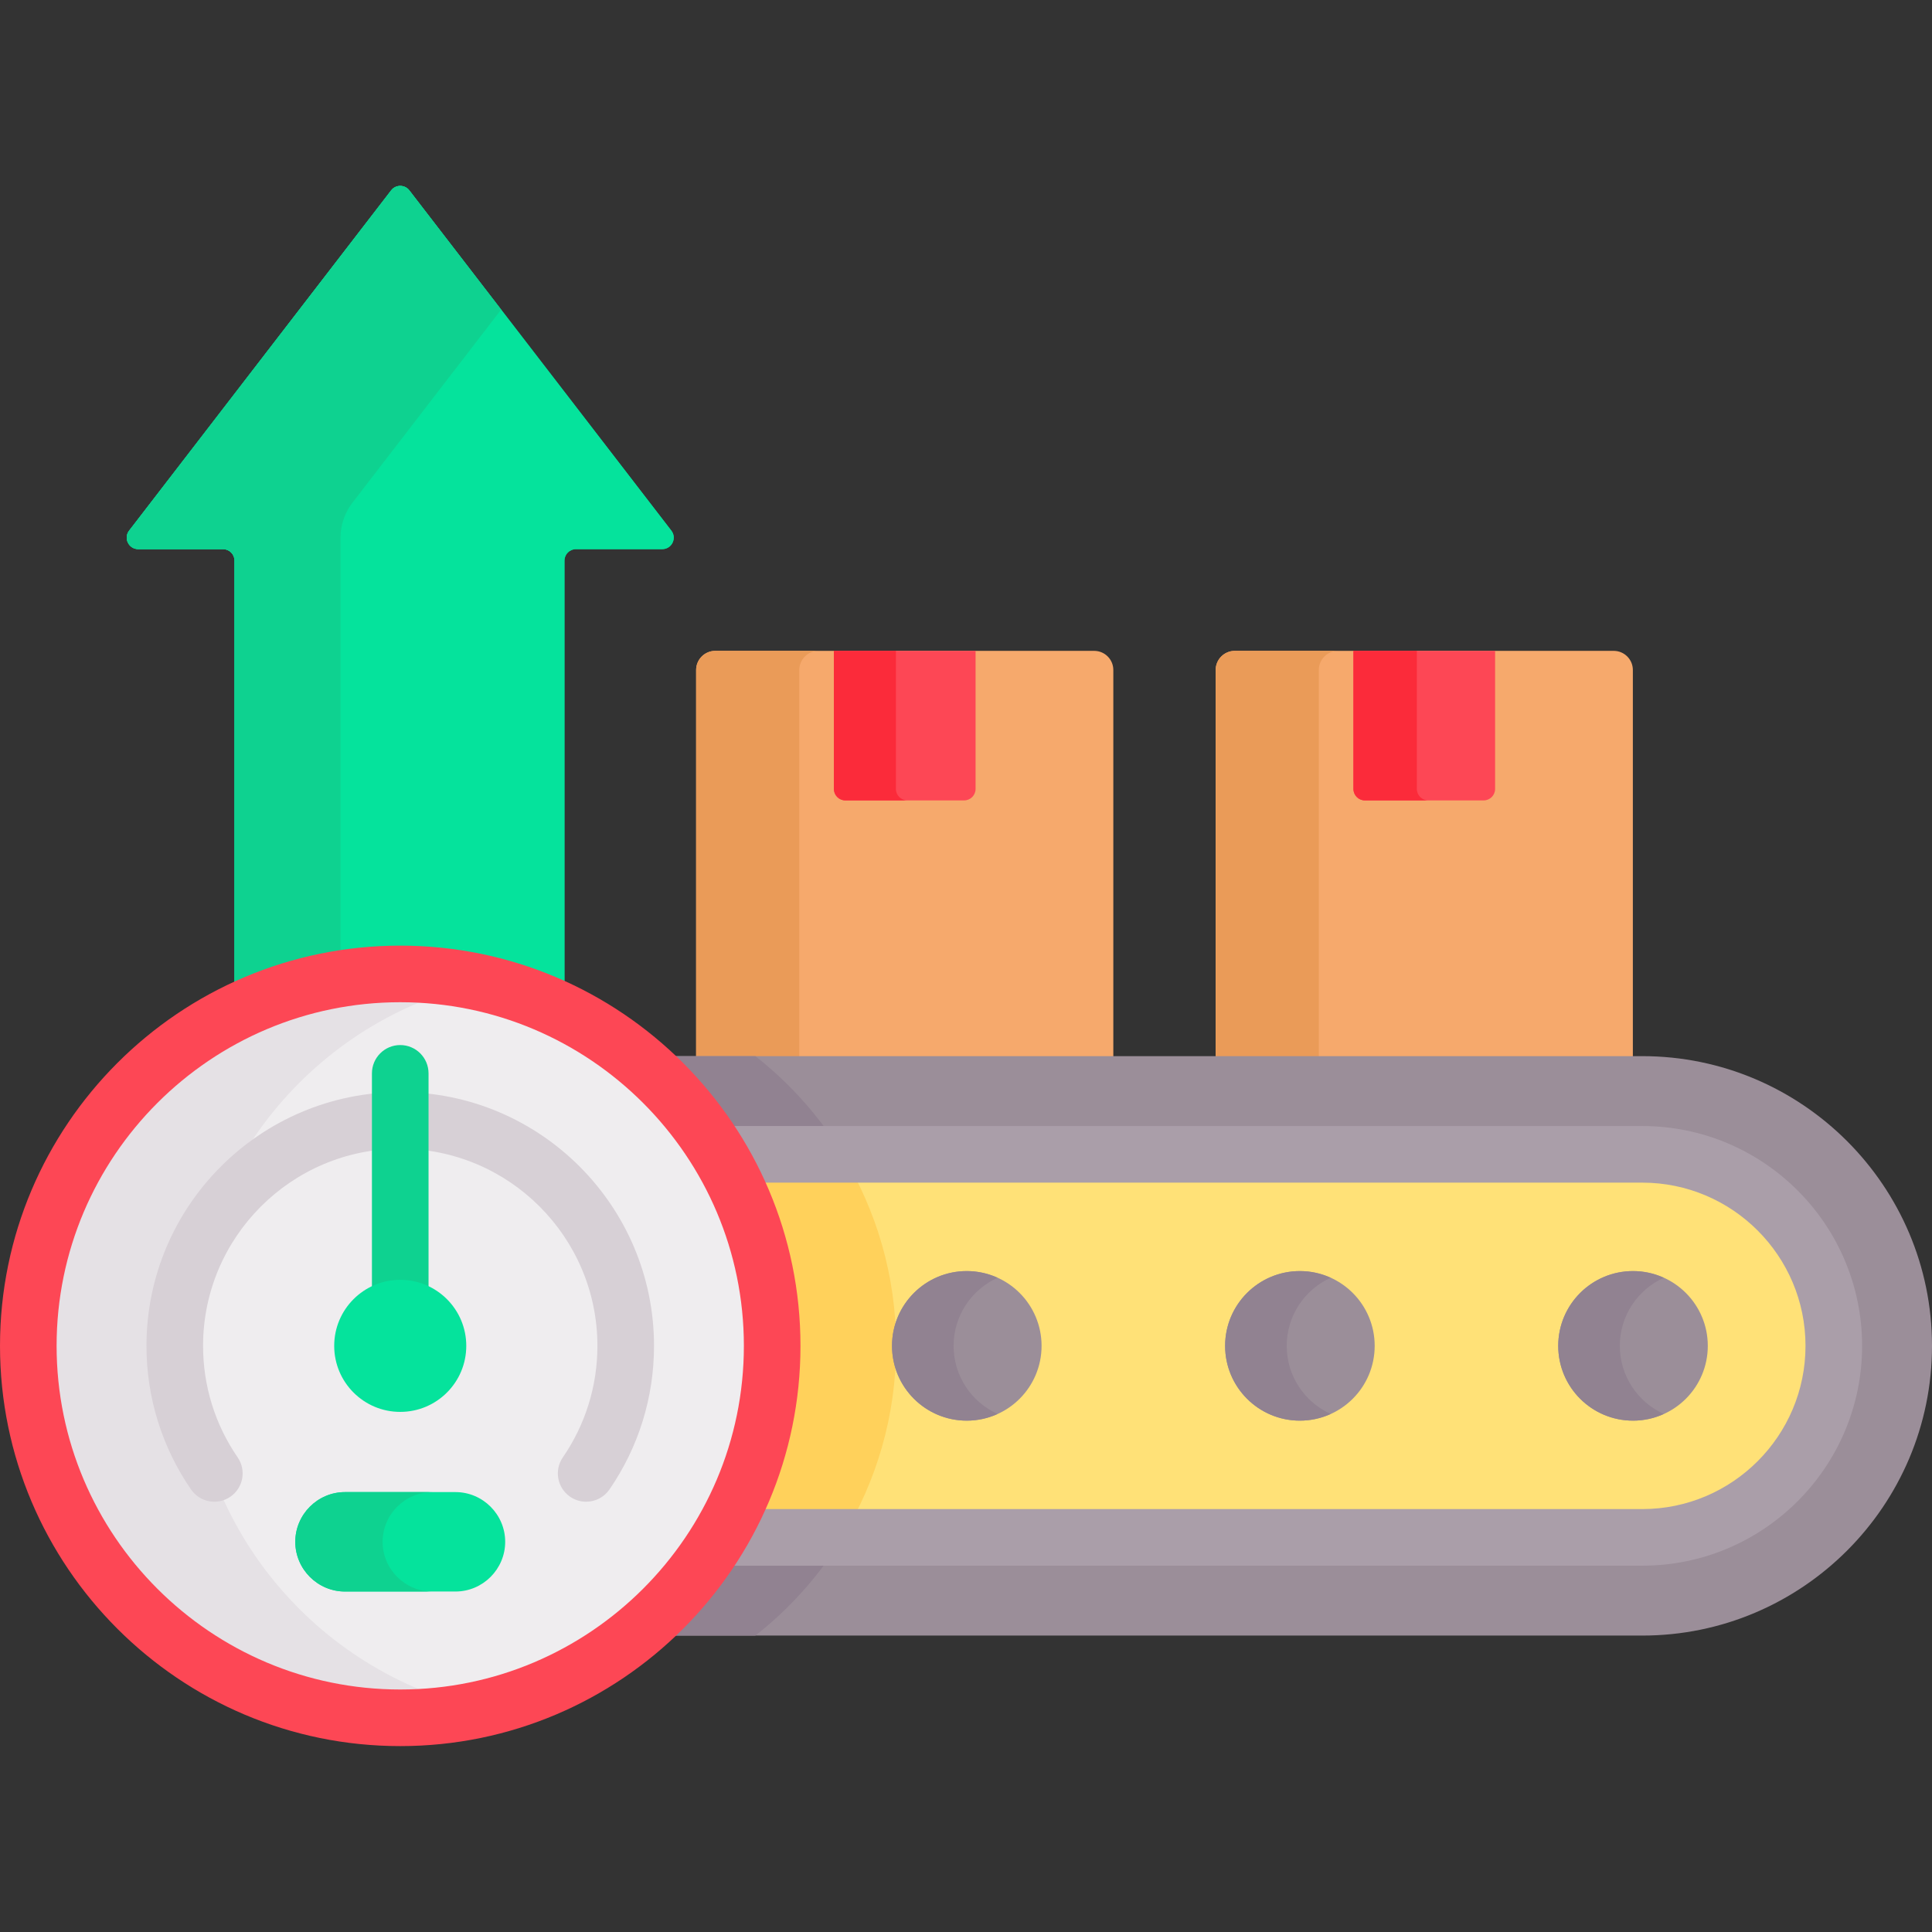 <svg id="Capa_1" enable-background="new 0 0 512 512" height="512" viewBox="0 0 512 512" width="512" xmlns="http://www.w3.org/2000/svg"><rect x="0" y="0" width="512" height="512" fill="#333333" stroke="none"/><g><g><g><path d="m432.725 280.904v-103.345c0-2.803-2.272-5.075-5.075-5.075h-100.412c-2.803 0-5.075 2.272-5.075 5.075v103.345z" fill="#f6a96c"/></g><path d="m354.578 172.484h-27.34c-2.803 0-5.075 2.272-5.075 5.075v103.345h27.34v-103.345c-.001-2.803 2.272-5.075 5.075-5.075z" fill="#ea9b58"/><g><path d="m358.669 172.484v36.59c0 1.682 1.363 3.045 3.045 3.045h31.459c1.682 0 3.045-1.363 3.045-3.045v-36.59z" fill="#fd4755"/></g><g><path d="m375.479 209.074v-36.59h-16.81v36.59c0 1.682 1.363 3.045 3.045 3.045h16.81c-1.681 0-3.045-1.363-3.045-3.045z" fill="#fb2b3a"/></g><g><path d="m295.043 280.904v-103.345c0-2.803-2.272-5.075-5.075-5.075h-100.411c-2.803 0-5.075 2.272-5.075 5.075v103.345z" fill="#f6a96c"/></g><path d="m216.896 172.484h-27.34c-2.803 0-5.075 2.272-5.075 5.075v103.345h27.34v-103.345c0-2.803 2.272-5.075 5.075-5.075z" fill="#ea9b58"/><g><path d="m220.988 172.484v36.59c0 1.682 1.363 3.045 3.045 3.045h31.459c1.682 0 3.045-1.363 3.045-3.045v-36.59z" fill="#fd4755"/></g><g><path d="m237.427 209.074v-36.59h-16.439v36.59c0 1.682 1.363 3.045 3.045 3.045h16.439c-1.682 0-3.045-1.363-3.045-3.045z" fill="#fb2b3a"/></g><g><path d="m435.222 279.889h-269.04c22.778 17.874 37.438 45.646 37.438 76.778s-14.66 58.904-37.438 76.778h269.04c42.336 0 76.778-34.443 76.778-76.778s-34.443-76.778-76.778-76.778z" fill="#9b8e99"/></g><g><path d="m237.625 356.668c0-31.132-14.66-58.904-37.438-76.778h-34.006c22.778 17.874 37.438 45.646 37.438 76.778s-14.66 58.904-37.438 76.778h34.006c22.778-17.874 37.438-45.646 37.438-76.778z" fill="#918291"/></g><g><path d="m435.222 305.913h-245.876c9.051 14.796 14.273 32.176 14.273 50.754s-5.222 35.958-14.273 50.754h245.875c27.915 0 50.754-22.839 50.754-50.754.001-27.914-22.838-50.754-50.753-50.754z" fill="#ffe177"/></g><g><path d="m223.207 305.913h-33.86c9.051 14.796 14.273 32.176 14.273 50.754s-5.222 35.959-14.273 50.754h33.86c9.051-14.796 14.273-32.176 14.273-50.754s-5.223-35.958-14.273-50.754z" fill="#ffd15b"/></g><path d="m435.222 298.413h-249.644c3.45 4.701 6.493 9.717 9.078 15h240.566c23.851 0 43.254 19.404 43.254 43.254s-19.404 43.254-43.254 43.254h-240.566c-2.584 5.283-5.628 10.299-9.078 15h249.644c32.122 0 58.254-26.133 58.254-58.254s-26.133-58.254-58.254-58.254z" fill="#aa9ea9"/><g><circle cx="106.067" cy="356.667" fill="#efedef" r="98.567"/></g><g><path d="m36.635 145.526h22.469c1.682 0 3.045 1.363 3.045 3.045v121.006c13.207-6.687 28.129-10.462 43.918-10.462 15.631 0 30.412 3.701 43.521 10.264v-120.808c0-1.682 1.363-3.045 3.045-3.045h22.866c2.527 0 3.955-2.901 2.413-4.903l-69.432-90.17c-1.219-1.583-3.607-1.583-4.826 0l-69.432 90.17c-1.541 2.002-.114 4.903 2.413 4.903z" fill="#05e39c"/></g><g><path d="m36.635 145.526h22.469c1.682 0 3.045 1.363 3.045 3.045v121.006c13.207-6.687 28.129-10.462 43.918-10.462 15.631 0 30.412 3.701 43.521 10.264v-120.808c0-1.682 1.363-3.045 3.045-3.045h22.866c2.527 0 3.955-2.901 2.413-4.903l-69.432-90.17c-1.219-1.583-3.607-1.583-4.826 0l-69.432 90.17c-1.541 2.002-.114 4.903 2.413 4.903z" fill="#05e39c"/></g><g><g><path d="m90.238 260.411v-117.894c0-3.361 1.112-6.627 3.162-9.29l39.409-51.18-24.329-31.594c-1.219-1.583-3.607-1.583-4.826 0l-69.432 90.17c-1.542 2.002-.114 4.903 2.413 4.903h22.469c1.682 0 3.045 1.363 3.045 3.045v121.006c8.699-4.404 18.145-7.535 28.089-9.166z" fill="#0ed290"/></g></g><g><circle cx="432.765" cy="356.667" fill="#9b8e99" r="19.818"/></g><g><path d="m429.27 356.667c0-8.032 4.787-14.932 11.656-18.045-2.491-1.129-5.249-1.773-8.162-1.773-10.945 0-19.818 8.873-19.818 19.818s8.873 19.818 19.818 19.818c2.913 0 5.67-.644 8.162-1.773-6.869-3.112-11.656-10.013-11.656-18.045z" fill="#918291"/></g><g><circle cx="344.487" cy="356.667" fill="#9b8e99" r="19.818"/></g><g><path d="m340.992 356.667c0-8.032 4.787-14.932 11.656-18.045-2.491-1.129-5.249-1.773-8.162-1.773-10.945 0-19.818 8.873-19.818 19.818s8.873 19.818 19.818 19.818c2.913 0 5.67-.644 8.162-1.773-6.869-3.112-11.656-10.013-11.656-18.045z" fill="#918291"/></g><g><circle cx="256.208" cy="356.667" fill="#9b8e99" r="19.818"/></g><g><path d="m252.714 356.667c0-8.032 4.787-14.932 11.656-18.045-2.491-1.129-5.249-1.773-8.162-1.773-10.945 0-19.818 8.873-19.818 19.818s8.873 19.818 19.818 19.818c2.913 0 5.67-.644 8.162-1.773-6.869-3.112-11.656-10.013-11.656-18.045z" fill="#918291"/></g><g><g><path d="m50.434 356.667c0-47.064 32.987-86.417 77.1-96.216-6.911-1.535-14.093-2.351-21.467-2.351-54.437 0-98.567 44.13-98.567 98.567s44.13 98.567 98.567 98.567c7.374 0 14.556-.816 21.467-2.351-44.113-9.799-77.1-49.152-77.1-96.216z" fill="#e5e1e5"/></g><g><path d="m106.067 462.735c-58.485 0-106.067-47.582-106.067-106.068s47.582-106.067 106.067-106.067 106.067 47.582 106.067 106.067-47.581 106.068-106.067 106.068zm0-197.135c-50.214 0-91.067 40.853-91.067 91.067s40.853 91.067 91.067 91.067 91.067-40.853 91.067-91.067-40.852-91.067-91.067-91.067z" fill="#fd4755"/></g><g><path d="m155.329 397.971c-1.464 0-2.944-.428-4.242-1.32-3.414-2.347-4.278-7.016-1.932-10.429 5.997-8.723 9.166-18.942 9.166-29.554 0-28.812-23.441-52.253-52.253-52.253s-52.253 23.441-52.253 52.253c0 10.612 3.169 20.832 9.166 29.554 2.346 3.413 1.481 8.083-1.932 10.429s-8.082 1.482-10.429-1.932c-7.723-11.234-11.805-24.392-11.805-38.051 0-37.083 30.17-67.253 67.253-67.253s67.253 30.17 67.253 67.253c0 13.66-4.082 26.817-11.805 38.051-1.454 2.115-3.801 3.252-6.187 3.252z" fill="#d7d0d6"/></g><path d="m106.067 340.167c2.702 0 5.247.665 7.5 1.821v-57.538c0-4.142-3.358-7.5-7.5-7.5s-7.5 3.358-7.5 7.5v57.539c2.254-1.156 4.799-1.822 7.5-1.822z" fill="#0ed290"/><g><path d="m120.706 421.77h-29.277c-7.246 0-13.175-5.929-13.175-13.175 0-7.246 5.929-13.175 13.175-13.175h29.277c7.246 0 13.175 5.929 13.175 13.175 0 7.246-5.929 13.175-13.175 13.175z" fill="#05e39c"/></g><g><path d="m101.396 408.595c0-7.246 5.929-13.175 13.175-13.175h-23.142c-7.246 0-13.175 5.929-13.175 13.175 0 7.246 5.929 13.175 13.175 13.175h23.142c-7.246 0-13.175-5.929-13.175-13.175z" fill="#0ed290"/></g></g></g><g><circle cx="106.067" cy="356.667" fill="#05e39c" r="17.5"/></g></g></svg>